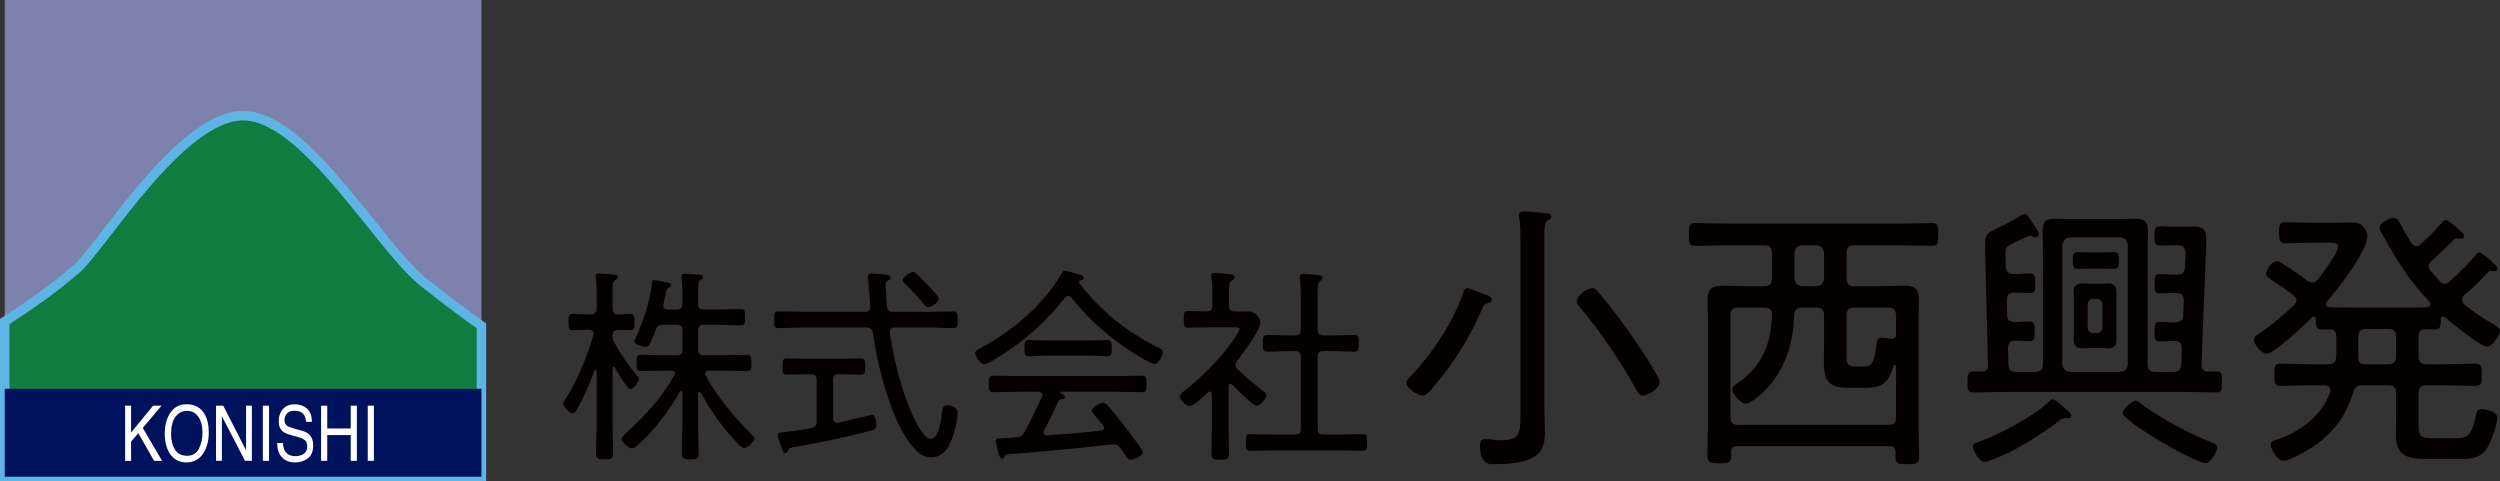 <?xml version="1.0" encoding="utf-8"?>
<!-- Generator: Adobe Illustrator 15.0.0, SVG Export Plug-In . SVG Version: 6.00 Build 0)  -->
<!DOCTYPE svg PUBLIC "-//W3C//DTD SVG 1.1//EN" "http://www.w3.org/Graphics/SVG/1.1/DTD/svg11.dtd">
<svg version="1.1" id="レイヤー_1" xmlns="http://www.w3.org/2000/svg" xmlns:xlink="http://www.w3.org/1999/xlink" x="0px"
	 y="0px" width="374.73px" height="72.168px" viewBox="0 0 374.73 72.168" enable-background="new 0 0 374.73 72.168"
	 xml:space="preserve">
<rect x="0" y="0" width="374.73" height="72.168" fill="#333333" stroke="none"/>
<g>
	<g>
		<g>
			<path fill="#040000" d="M95.504,56.342c0.125,0.125,0.25,0.282,0.25,0.47c0,0.375-0.813,1.532-1.22,1.532
				c-0.532,0-2.033-2.689-2.346-3.222c-0.031-0.062-0.094-0.125-0.188-0.125c-0.125,0-0.188,0.125-0.188,0.25v8.258
				c0,1.439,0.094,2.878,0.094,4.317c0,0.938-0.25,1.032-1.283,1.032c-1.063,0-1.283-0.125-1.283-1.063
				c0-1.439,0.094-2.878,0.094-4.286v-7.913c-0.032-0.095-0.063-0.188-0.157-0.188c-0.062,0-0.125,0.062-0.156,0.125
				c-0.657,1.814-1.658,4.13-2.627,5.818c-0.125,0.251-0.344,0.626-0.657,0.626c-0.5,0-1.407-1.095-1.407-1.408
				c0-0.281,0.344-0.75,0.469-0.969c1.626-2.534,3.222-6.444,4.035-9.354c0.031-0.062,0.031-0.156,0.031-0.25
				c0-0.406-0.313-0.563-0.688-0.563H87.84c-0.688,0-1.595,0.062-2.033,0.062c-0.594,0-0.594-0.469-0.594-1.22
				c0-0.782,0-1.22,0.594-1.22c0.469,0,1.22,0.062,2.033,0.062h0.72c0.594,0,0.876-0.25,0.876-0.876v-1.877
				c0-0.907,0-1.877-0.125-2.689c-0.031-0.094-0.031-0.22-0.031-0.313c0-0.312,0.25-0.375,0.5-0.375
				c0.344,0,1.877,0.156,2.284,0.188c0.219,0.031,0.563,0.094,0.563,0.376c0,0.219-0.156,0.281-0.438,0.469
				c-0.344,0.219-0.375,0.657-0.375,1.752v2.502c0,0.595,0.25,0.845,0.845,0.845c0.657,0.031,1.345-0.062,1.846-0.062
				c0.594,0,0.594,0.406,0.594,1.22c0,0.782,0.031,1.22-0.594,1.22c-0.5,0-1.251-0.062-1.846-0.062
				c-0.563,0.062-0.813,0.251-0.845,0.845c0,0.376,0.031,0.595,0.219,0.938C93.033,53.121,94.127,54.685,95.504,56.342z
				 M95.566,66.759c-0.219,0.188-0.594,0.438-0.907,0.438c-0.438,0-1.501-0.97-1.501-1.376c0-0.313,0.5-0.751,0.719-0.938
				c2.784-2.534,5.349-5.317,7.195-8.603c0.062-0.094,0.094-0.188,0.094-0.281c0-0.344-0.282-0.438-0.532-0.438h-1.095
				c-1.158,0-2.284,0.062-3.41,0.062c-0.72,0-0.72-0.376-0.72-1.221c0-0.876,0-1.22,0.72-1.22c1.126,0,2.252,0.062,3.41,0.062h1.876
				c0.626,0,0.876-0.25,0.876-0.876v-2.814c0-0.595-0.25-0.876-0.876-0.876h-2.002c-0.657,0-0.907,0.188-1.126,0.781
				c-0.782,2.002-1.001,2.534-1.533,2.534c-0.312,0-1.658-0.281-1.658-0.813c0-0.125,0.281-0.72,0.344-0.876
				c1.032-2.346,2.002-5.192,2.252-7.726c0.031-0.251,0.031-0.595,0.407-0.595c0.281,0,1.439,0.25,1.814,0.344
				c0.188,0.031,0.688,0.125,0.688,0.407c0,0.156-0.156,0.25-0.282,0.344c-0.375,0.219-0.375,0.219-0.563,1.095
				c-0.062,0.344-0.156,0.782-0.312,1.439c-0.032,0.062-0.032,0.156-0.032,0.219c0,0.562,0.563,0.562,0.688,0.562h1.313
				c0.626,0,0.876-0.25,0.876-0.844v-1.596c0-0.751,0-1.471-0.125-2.221v-0.313c0-0.344,0.219-0.375,0.5-0.375
				c0.375,0,1.658,0.094,2.064,0.125c0.25,0.031,0.657,0.062,0.657,0.376c0,0.188-0.188,0.281-0.375,0.406
				c-0.344,0.219-0.375,0.72-0.375,1.846v1.72c0,0.626,0.25,0.876,0.876,0.876h1.939c1.188,0,2.377-0.062,3.566-0.062
				c0.657,0,0.657,0.282,0.657,1.221c0,0.875,0,1.22-0.657,1.22c-1.189,0-2.377-0.094-3.566-0.094h-1.939
				c-0.626,0-0.876,0.281-0.876,0.876v2.814c0,0.626,0.25,0.876,0.876,0.876h3.003c1.126,0,2.283-0.062,3.41-0.062
				c0.719,0,0.719,0.344,0.719,1.22c0,0.845,0,1.221-0.719,1.221c-1.126,0-2.252-0.062-3.41-0.062h-2.252
				c-0.312,0-0.563,0.094-0.563,0.438c0,0.125,0,0.188,0.062,0.281c1.783,3.253,4.192,6.131,6.788,8.728
				c0.188,0.188,0.532,0.5,0.532,0.751c0,0.406-1.063,1.407-1.564,1.407c-0.407,0-1.408-1.22-1.721-1.532
				c-2.002-2.222-3.315-4.224-4.754-6.757c-0.062-0.094-0.125-0.125-0.219-0.125c-0.125,0-0.188,0.125-0.188,0.25v4.379
				c0,1.533,0.094,3.034,0.094,4.536c0,0.845-0.25,0.938-1.282,0.938c-0.907,0-1.251-0.062-1.251-0.907
				c0-1.533,0.094-3.034,0.094-4.567v-4.504c0-0.125-0.062-0.25-0.219-0.25c-0.094,0-0.156,0.062-0.188,0.125
				C100.321,61.503,97.975,64.664,95.566,66.759z"/>
			<path fill="#040000" d="M133.886,46.74h5.224c1.251,0,2.502-0.062,3.753-0.062c0.657,0,0.688,0.312,0.688,1.251
				s-0.031,1.251-0.688,1.251c-1.251,0-2.502-0.094-3.753-0.094h-4.974c-0.407,0-0.75,0.188-0.75,0.688v0.156
				c0.657,4.41,1.908,9.415,3.941,13.388c0.344,0.657,1.345,2.472,2.159,2.472c1.313,0,1.658-3.223,1.751-4.16
				c0.062-0.47,0.125-0.876,0.72-0.876c0.657,0,1.595,0.281,1.595,1.157c0,0.782-0.313,2.158-0.532,2.909
				c-0.532,1.72-1.345,3.722-3.441,3.722c-0.532,0-1.063-0.156-1.533-0.438c-1.47-0.907-3.003-3.66-3.691-5.255
				c-1.751-4.035-2.877-8.571-3.503-12.919c-0.094-0.626-0.344-0.782-0.97-0.845h-9.415c-1.251,0-2.502,0.094-3.754,0.094
				c-0.657,0-0.688-0.344-0.688-1.251c0-0.938,0.031-1.251,0.688-1.251c1.251,0,2.502,0.062,3.754,0.062h9.165
				c0.563,0,0.813-0.22,0.813-0.813c0-0.031-0.344-4.16-0.344-4.442c0-0.344,0.219-0.5,0.532-0.5c0.188,0,1.908,0.156,2.189,0.188
				c0.25,0.031,0.688,0.062,0.688,0.438c0,0.25-0.188,0.312-0.438,0.438c-0.313,0.156-0.313,0.344-0.313,0.657
				c0,0.845,0.125,2.314,0.188,3.222C133.042,46.52,133.292,46.74,133.886,46.74z M124.877,62.662c0,0.375,0.188,0.719,0.626,0.719
				c0.156,0,0.312-0.062,0.375-0.062c1.189-0.281,4.63-1.126,4.849-1.126c0.563,0,0.625,1.063,0.625,1.439
				c0,0.656-0.25,0.75-0.782,0.906c-2.722,0.782-8.477,1.971-11.355,2.44c-0.876,0.156-0.938,0.156-1.126,0.626
				c-0.062,0.188-0.125,0.312-0.375,0.312c-0.281,0-0.375-0.25-0.532-0.688c-0.094-0.312-0.625-1.783-0.625-2.002
				c0-0.406,0.532-0.406,0.907-0.438c1.407-0.156,2.784-0.345,4.16-0.626c0.594-0.125,0.782-0.406,0.782-1.032v-6.162
				c0-0.626-0.25-0.876-0.876-0.876h-0.469c-1.032,0-2.064,0.062-3.128,0.062c-0.626,0-0.626-0.344-0.626-1.22s0-1.22,0.626-1.22
				c1.063,0,2.096,0.062,3.128,0.062h4.849c1.063,0,2.096-0.062,3.128-0.062c0.625,0,0.657,0.312,0.657,1.22s-0.031,1.22-0.657,1.22
				c-1.032,0-2.064-0.062-3.128-0.062h-0.157c-0.594,0-0.876,0.25-0.876,0.876V62.662z M139.142,46.051
				c-0.313,0-0.5-0.281-0.719-0.532c-0.845-1.001-1.752-2.002-2.69-2.908c-0.156-0.157-0.407-0.376-0.407-0.595
				c0-0.501,1.126-1.251,1.533-1.251c0.407,0,1.814,1.563,2.19,1.939c0.594,0.594,1.689,1.782,1.689,2.096
				C140.737,45.3,139.611,46.051,139.142,46.051z"/>
			<path fill="#040000" d="M160.132,44.362c-0.25,0-0.375,0.125-0.532,0.282c-2.659,3.378-5.474,5.975-9.103,8.352
				c-0.5,0.344-2.44,1.596-2.972,1.596c-0.563,0-1.345-1.158-1.345-1.689c0-0.376,0.438-0.532,0.813-0.751
				c4.786-2.564,9.322-6.35,12.105-11.104c0.125-0.25,0.219-0.469,0.5-0.469c0.282,0,1.627,0.406,1.971,0.5
				c0.375,0.125,0.876,0.156,0.876,0.563c0,0.281-0.313,0.344-0.438,0.375c-0.156,0.031-0.25,0.125-0.25,0.281
				c0,0.062,0.031,0.125,0.062,0.188c3.222,4.224,7.069,7.227,11.761,9.604c0.375,0.188,0.72,0.312,0.72,0.657
				c0,0.531-0.657,1.813-1.22,1.813c-0.719,0-3.941-2.127-4.661-2.627c-2.815-1.971-5.693-4.599-7.789-7.288
				C160.507,44.487,160.351,44.362,160.132,44.362z M156.472,64.569c-0.031,0.095-0.062,0.157-0.062,0.251
				c0,0.312,0.219,0.469,0.5,0.438c2.721-0.188,5.443-0.406,8.164-0.72c0.219-0.031,0.438-0.156,0.438-0.406
				s-0.407-0.688-0.563-0.845c-0.532-0.625-1.314-1.532-1.314-1.752c0-0.469,1.22-1.157,1.721-1.157c0.281,0,0.5,0.188,0.688,0.407
				c0.907,1.032,1.752,2.096,2.596,3.19c0.407,0.531,2.659,3.409,2.659,3.816c0,0.531-1.345,1.126-1.783,1.126
				c-0.375,0-0.532-0.219-1.032-0.97c-0.156-0.219-0.344-0.47-0.563-0.782c-0.282-0.344-0.532-0.562-1.001-0.562
				c-0.344,0-5.193,0.562-7.664,0.781c-3.973,0.376-6.381,0.595-8.258,0.688c-0.25,0.094-0.25,0.125-0.469,0.438
				c-0.062,0.126-0.156,0.251-0.312,0.251c-0.344,0-0.407-0.47-0.563-0.876c-0.062-0.25-0.406-1.627-0.406-1.783
				c0-0.281,0.062-0.406,0.782-0.406c0.782-0.031,1.595-0.062,2.377-0.157c0.563-0.062,0.845-0.219,1.126-0.719
				c0.938-1.752,1.814-3.535,2.659-5.318c0.032-0.094,0.063-0.188,0.063-0.281c0-0.469-0.469-0.469-0.595-0.5h-3.003
				c-1.282,0-2.534,0.062-3.816,0.062c-0.657,0-0.625-0.501-0.625-1.22c0-0.751-0.032-1.252,0.657-1.252
				c1.251,0,2.502,0.062,3.785,0.062h14.765c1.282,0,2.534-0.062,3.785-0.062c0.688,0,0.657,0.532,0.657,1.252
				c0,0.75,0.031,1.22-0.625,1.22c-1.283,0-2.534-0.062-3.816-0.062h-8.415c-0.094,0-0.125,0.031-0.125,0.094
				s0.031,0.125,0.125,0.156c0.313,0.125,0.625,0.281,0.625,0.5c0,0.251-0.219,0.313-0.438,0.345
				c-0.281,0.031-0.406,0.094-0.563,0.344C157.942,61.661,157.254,63.13,156.472,64.569z M157.16,53.308
				c-1.001,0-2.002,0.094-3.003,0.094c-0.657,0-0.594-0.688-0.594-1.313c0-0.5-0.031-1.126,0.594-1.126
				c1.001,0,2.002,0.062,3.003,0.062h5.85c1.032,0,2.033-0.062,3.034-0.062c0.657,0,0.594,0.72,0.594,1.282
				c0,0.595,0.031,1.157-0.625,1.157c-0.876,0-2.002-0.094-3.003-0.094H157.16z"/>
			<path fill="#040000" d="M184.438,57.531c-0.219,0-0.282,0.188-0.282,0.376v6.475c0,1.157,0.063,2.315,0.063,3.504
				c0,0.938-0.25,1.032-1.314,1.032s-1.314-0.094-1.314-1.001c0-1.188,0.062-2.346,0.062-3.535v-5.286
				c0-0.188-0.094-0.406-0.312-0.406c-0.125,0-0.219,0.062-0.282,0.125c-0.5,0.469-2.127,2.064-2.752,2.064
				c-0.532,0-1.47-1.032-1.47-1.471c0-0.281,0.25-0.469,0.438-0.625c2.409-1.814,5.38-4.755,7.132-7.163
				c0.25-0.345,1.408-1.971,1.408-2.315c0-0.219-0.344-0.25-0.813-0.25h-3.691c-1.063,0-2.159,0.062-3.222,0.062
				c-0.594,0-0.657-0.312-0.657-1.251c0-0.97,0.062-1.251,0.657-1.251c0.907,0,1.846,0.062,2.753,0.062
				c0.625,0,0.876-0.251,0.876-0.845v-2.033c0-0.72,0-1.502-0.125-2.158c0-0.094-0.031-0.22-0.031-0.313
				c0-0.344,0.25-0.406,0.532-0.406c0.5,0,1.408,0.094,1.939,0.156c0.5,0.031,1.032,0.062,1.032,0.438
				c0,0.282-0.188,0.376-0.469,0.563c-0.344,0.219-0.375,0.563-0.375,1.564v2.189c0,0.594,0.219,0.813,0.844,0.845
				c0.688,0.031,1.376,0,2.064,0c1.345,0,1.783,1.376,1.783,1.688c0,1.157-2.69,4.724-3.503,5.756
				c-0.125,0.156-0.219,0.344-0.219,0.595c0,0.25,0.125,0.438,0.313,0.625c1.189,1.157,2.471,2.222,3.816,3.254
				c0.188,0.156,0.501,0.375,0.501,0.656c0,0.501-0.907,1.564-1.439,1.564c-0.594,0-3.128-2.597-3.66-3.159
				C184.657,57.594,184.563,57.531,184.438,57.531z M199.484,50.274c1.158,0,2.347-0.062,3.504-0.062
				c0.656,0,0.688,0.281,0.688,1.251s-0.062,1.252-0.688,1.252c-1.157,0-2.346-0.094-3.504-0.094h-1.094
				c-0.626,0-0.877,0.281-0.877,0.875v10.761c0,0.626,0.251,0.876,0.877,0.876h2.346c1.157,0,2.314-0.062,3.504-0.062
				c0.688,0,0.656,0.344,0.656,1.251c0,0.938,0,1.252-0.656,1.252c-1.189,0-2.347-0.063-3.504-0.063h-9.822
				c-1.157,0-2.346,0.063-3.503,0.063c-0.657,0-0.657-0.313-0.657-1.252c0-0.907,0-1.251,0.657-1.251
				c1.157,0,2.346,0.062,3.503,0.062h3.19c0.626,0,0.876-0.25,0.876-0.876V53.496c0-0.594-0.25-0.875-0.876-0.875h-0.657
				c-1.156,0-2.314,0.094-3.503,0.094c-0.657,0-0.657-0.345-0.657-1.252c0-0.938,0-1.251,0.688-1.251
				c1.157,0,2.315,0.062,3.472,0.062h0.657c0.626,0,0.876-0.25,0.876-0.876v-4.911c0-0.938-0.031-1.939-0.125-2.721
				c0-0.094-0.031-0.219-0.031-0.313c0-0.312,0.25-0.406,0.531-0.406c0.376,0,1.877,0.156,2.347,0.219
				c0.219,0.031,0.563,0.062,0.563,0.376c0,0.219-0.157,0.312-0.376,0.469c-0.345,0.219-0.376,0.72-0.376,1.658v5.63
				c0,0.626,0.251,0.876,0.877,0.876H199.484z"/>
			<path fill="#040000" d="M223.037,45.424c-0.597,0.171-0.64,0.342-0.938,1.023c-1.877,4.353-4.437,8.362-7.552,11.903
				c-0.298,0.384-0.768,0.938-1.279,0.938c-0.726,0-2.475-1.108-2.475-1.877c0-0.384,0.427-0.768,0.641-1.023
				c3.285-3.413,6.398-8.106,7.935-12.629c0.085-0.256,0.214-0.555,0.555-0.555s1.365,0.427,2.219,0.769
				c0.384,0.128,0.726,0.256,0.938,0.341c0.256,0.128,0.555,0.256,0.555,0.598C223.634,45.211,223.292,45.339,223.037,45.424z
				 M227.901,36.337c0-1.237,0-2.517-0.171-3.669c-0.043-0.128-0.043-0.299-0.043-0.427c0-0.469,0.342-0.555,0.726-0.555
				c0.555,0,2.517,0.171,3.157,0.256c0.299,0.042,0.98,0.042,0.98,0.512c0,0.299-0.213,0.384-0.554,0.597
				c-0.47,0.341-0.513,0.939-0.513,2.475v25.683c0,1.237,0.086,2.475,0.086,3.712c0,1.664-0.427,2.986-2.048,3.797
				c-1.408,0.726-3.712,0.854-5.29,0.854c-0.854,0-2.39,0.256-2.39-2.815c0-0.555,0.128-0.938,0.769-0.938
				c0.17,0,0.512,0.042,0.725,0.042c0.555,0.086,1.109,0.128,1.707,0.128c2.943,0,2.858-1.108,2.858-4.394V36.337z M246.246,59.29
				c-0.555,0-0.811-0.597-1.066-1.023c-2.432-4.352-5.29-8.575-8.533-12.415c-0.17-0.214-0.298-0.384-0.298-0.683
				c0-0.854,1.536-1.963,2.261-1.963c0.47,0,0.726,0.299,0.981,0.598c1.664,1.963,3.2,3.968,4.65,6.016
				c0.769,1.066,4.522,6.57,4.522,7.466C248.763,58.181,247.099,59.29,246.246,59.29z"/>
			<path fill="#040000" d="M276.787,41.712c0,0.811,0.342,1.194,1.152,1.194h3.626c1.237,0,2.475-0.085,3.712-0.085
				c1.408,0,2.346,0.256,2.346,1.92c0,1.109-0.042,2.219-0.042,3.37v16.383c0,1.323,0.085,2.646,0.085,4.011
				c0,1.023-0.469,1.066-1.749,1.066c-1.45,0-1.792-0.085-1.792-1.109v-0.768c0-0.598-0.299-0.811-0.854-0.811h-22.953
				c-0.597,0-0.811,0.213-0.853,0.811c0,0.213,0.042,0.384,0.042,0.555c0,1.109-0.341,1.194-1.791,1.194
				c-1.365,0-1.792-0.085-1.792-1.109c0-1.322,0.085-2.645,0.085-4.01V48.112c0-1.109-0.043-2.176-0.043-3.285
				c0-1.663,0.811-2.005,2.348-2.005c1.236,0,2.474,0.085,3.754,0.085h2.389c0.811,0,1.152-0.384,1.152-1.194v-3.754
				c0-0.854-0.342-1.195-1.152-1.195h-5.205c-1.749,0-3.455,0.086-5.162,0.086c-0.896,0-0.938-0.47-0.938-1.707
				c0-1.237,0.043-1.707,0.938-1.707c1.707,0,3.456,0.085,5.162,0.085h25.215c1.706,0,3.455-0.085,5.162-0.085
				c0.896,0,0.896,0.426,0.896,1.707c0,1.28-0.043,1.707-0.896,1.707c-1.707,0-3.456-0.086-5.162-0.086h-6.527
				c-0.811,0-1.152,0.342-1.152,1.195V41.712z M270.131,46.107c-0.812,0-1.152,0.299-1.194,1.109
				c-0.256,9.812-6.656,13.311-7.211,13.311c-0.768,0-2.09-1.45-2.09-2.176c0-0.384,0.426-0.597,0.682-0.811
				c3.713-2.517,5.163-5.888,5.291-10.324c0.043-0.811-0.385-1.109-1.152-1.109h-3.882c-0.854,0-1.194,0.341-1.194,1.152v15.23
				c0,0.854,0.341,1.194,1.194,1.194h22.44c0.896,0,1.195-0.341,1.195-1.194v-7.509c0-0.213-0.129-0.256-0.171-0.256
				c-0.128,0-0.171,0.043-0.214,0.171c-0.768,2.432-1.621,3.242-4.223,3.242h-2.433c-3.2,0-3.797-1.109-3.797-4.139
				c0-0.64,0.042-1.237,0.042-1.877v-4.863c0-0.812-0.341-1.152-1.193-1.152H270.131z M270.131,36.763
				c-0.726,0.086-1.067,0.427-1.152,1.152v3.797c0.085,0.769,0.427,1.109,1.152,1.194h2.091c0.768-0.085,1.109-0.426,1.193-1.194
				v-3.754c-0.084-0.769-0.426-1.109-1.151-1.195H270.131z M283.485,50.8c0.726,0,0.726-0.641,0.726-0.769v-2.772
				c-0.086-0.812-0.299-1.152-1.195-1.152h-5.076c-0.811,0-1.152,0.341-1.152,1.152v6.101c0,1.45,0.256,1.578,1.493,1.578h0.938
				c1.28,0,1.664-0.256,2.048-3.242c0.128-0.896,0.171-1.066,0.769-1.066c0.426,0,0.768,0.043,1.151,0.128
				C283.271,50.8,283.4,50.8,283.485,50.8z"/>
			<path fill="#040000" d="M304.298,40.987c0.726,0,0.768,0.385,0.768,1.494c0,1.108-0.042,1.45-0.768,1.45
				c-0.682,0-1.578-0.085-2.389-0.085s-1.109,0.384-1.109,1.151l0.043,2.176c0,0.769,0.384,1.066,1.151,1.109
				c0.47-0.043,1.92-0.085,2.219-0.085c0.769,0,0.769,0.427,0.769,1.493c0,1.023-0.043,1.45-0.769,1.45
				c-0.384,0-1.621-0.085-2.176-0.085c-0.769,0.042-1.024,0.384-1.067,1.109l0.086,2.474c0.043,0.812,0.384,1.109,1.195,1.109h2.772
				c0.854,0,1.194-0.341,1.194-1.194V37.958c0-1.067-0.043-2.176-0.043-3.243c0-1.408,0.385-1.92,1.75-1.92
				c0.768,0,1.535,0.042,2.261,0.042h7.722c0.769,0,1.537-0.042,2.262-0.042c1.536,0,1.792,0.64,1.792,2.048
				c0,1.024-0.043,2.09-0.043,3.115v16.596c0,0.854,0.342,1.194,1.152,1.194h2.688c0.769,0,1.151-0.298,1.194-1.109l0.086-2.474
				c-0.043-0.726-0.299-1.024-1.066-1.067c-0.555,0-1.75,0.086-2.219,0.086c-0.768,0-0.811-0.384-0.811-1.451
				c0-1.108,0.043-1.493,0.811-1.493c0.299,0,1.791,0.086,2.261,0.086c0.812-0.043,1.194-0.299,1.237-1.109l0.086-2.219
				c-0.043-0.768-0.385-1.066-1.152-1.066c-0.811-0.043-1.621,0.043-2.432,0.043c-0.726,0-0.811-0.299-0.811-1.451
				c0-1.109,0.085-1.45,0.811-1.45c0.683,0,1.664,0.128,2.56,0.085c0.811,0,1.151-0.299,1.194-1.109l0.086-1.706v-0.214
				c0-0.554-0.043-1.365-1.28-1.365h-0.597c-0.726,0-1.365,0.043-1.92,0.043c-0.854,0-0.854-0.555-0.854-1.45
				c0-0.981,0-1.451,0.896-1.451c0.598,0,1.237,0.085,1.878,0.085h0.597c0.811,0,1.621-0.043,2.432-0.043
				c1.579,0,1.963,0.555,1.963,1.834v0.597l-0.726,18.389c0.043,0.64,0.256,0.896,0.939,0.938c0.426-0.043,0.853-0.043,1.236-0.043
				c0.896,0,0.896,0.427,0.896,1.578c0,1.152,0,1.579-0.854,1.579c-1.707,0-3.413-0.086-5.162-0.086h-26.11
				c-1.706,0-3.413,0.086-5.162,0.086c-0.811,0-0.854-0.427-0.854-1.579c0-0.938,0-1.578,0.811-1.578c0.47,0,0.896,0,1.323,0.043
				c0.682-0.043,0.938-0.342,0.938-0.981l-0.383-15.316c-0.043-0.896-0.043-1.749-0.043-2.603c0-1.962,0.256-1.834,2.9-3.114
				c0.854-0.427,1.707-0.896,2.475-1.408c0.171-0.085,0.385-0.213,0.598-0.213c0.299,0,0.598,0.512,1.152,1.365
				c0.213,0.298,0.938,1.322,0.938,1.664c0,0.256-0.213,0.469-0.469,0.469c-0.128,0-0.256-0.042-0.384-0.085
				c-0.128-0.085-0.299-0.171-0.427-0.171c-0.299,0-3.157,1.408-3.242,1.493c-0.47,0.299-0.47,0.64-0.47,1.109
				c0,0.683,0,1.706,0.043,2.091c0.042,0.768,0.427,1.066,1.194,1.066C302.677,41.116,303.488,40.987,304.298,40.987z
				 M310.485,62.319c0,0.214-0.214,0.384-0.512,0.384c-0.171,0-0.299-0.042-0.47-0.042c-0.299,0-0.512,0.17-0.725,0.299
				c-2.176,1.749-6.145,4.266-8.661,5.332c-0.171,0.043-0.427,0.171-0.683,0.299c-0.683,0.256-1.578,0.641-1.963,0.641
				c-0.896,0-1.749-1.792-1.749-2.305c0-0.469,0.427-0.554,1.237-0.853c2.645-0.896,8.234-3.883,10.111-5.845
				c0.171-0.171,0.342-0.385,0.598-0.385c0.341,0,1.066,0.641,1.621,1.152C309.589,61.295,310.485,61.892,310.485,62.319z
				 M310.314,35.569c-0.725,0.085-1.109,0.47-1.194,1.194v17.791c0.085,0.769,0.47,1.109,1.194,1.194h7.467
				c0.725-0.085,1.151-0.426,1.151-1.194V36.763c0-0.725-0.427-1.109-1.151-1.194H310.314z M313.3,40.262
				c-0.597,0-1.236,0.043-1.834,0.043c-0.811,0-0.768-0.598-0.768-1.323c0-0.683,0-1.194,0.768-1.194
				c0.598,0,1.237,0.043,1.834,0.043h1.707c0.64,0,1.237-0.043,1.834-0.043c0.811,0,0.769,0.512,0.769,1.237
				c0,0.683,0.042,1.28-0.726,1.28c-0.64,0-1.237-0.043-1.877-0.043H313.3z M317.226,50.97c0,0.854-0.385,1.237-1.238,1.237
				c-0.383,0-0.725-0.042-1.108-0.042h-1.706c-0.342,0-0.727,0.042-1.067,0.042c-0.853,0-1.28-0.384-1.28-1.237
				c0-0.555,0.043-1.151,0.043-1.706v-3.84c0-0.555-0.043-1.109-0.043-1.664c0-0.896,0.428-1.279,1.28-1.279
				c0.341,0,0.726,0.042,1.067,0.042h1.706c0.384,0,0.726-0.042,1.108-0.042c0.812,0,1.238,0.384,1.238,1.236V50.97z M312.917,49.05
				c0,0.513,0.384,0.896,0.896,0.896h0.47c0.513,0,0.854-0.384,0.854-0.896v-3.37c0-0.512-0.341-0.896-0.854-0.896h-0.47
				c-0.512,0-0.896,0.384-0.896,0.896V49.05z M320.724,60.357c2.816,2.176,7.168,4.522,10.495,5.845
				c0.64,0.256,1.109,0.384,1.109,0.854c0,0.683-0.981,2.346-1.749,2.346c-1.621,0-12.415-6.271-12.415-7.509
				c0-0.512,1.407-1.834,1.919-1.834C320.34,60.058,320.553,60.229,320.724,60.357z"/>
			<path fill="#040000" d="M344.225,44.998c0-0.341-0.213-0.555-0.47-0.768c-1.066-0.811-1.92-1.365-2.559-1.792
				c-1.067-0.726-1.537-1.024-1.537-1.408c0-0.555,0.896-1.877,1.622-1.877c0.597,0,3.882,2.389,4.522,2.901
				c0.256,0.17,0.469,0.298,0.811,0.298c0.341,0,0.598-0.213,0.811-0.469c0.64-0.811,3.029-3.968,3.029-4.863
				c0-0.598-0.47-0.641-1.152-0.641h-2.176c-1.536,0-3.029,0.085-4.564,0.085c-0.854,0-0.939-0.341-0.939-1.579
				s0.043-1.578,0.939-1.578c1.535,0,3.028,0.085,4.564,0.085h2.475c1.109,0,1.92-0.042,2.603-0.042
				c0.853,0,1.407,0.042,1.792,0.384c0.426,0.384,0.854,1.024,0.854,1.622c0,2.347-4.438,7.936-6.016,9.812
				c-0.086,0.085-0.172,0.213-0.172,0.384c0,0.342,0.214,0.47,0.555,0.512c1.024,0,2.092,0.043,3.115,0.043h8.319
				c1.024,0,2.048,0,3.071-0.043c0.256-0.042,0.555-0.128,0.555-0.469c0-0.171-0.085-0.256-0.17-0.384
				c-3.115-3.413-4.864-6.144-7.04-10.154c-0.171-0.256-0.384-0.64-0.384-0.981c0-0.683,1.535-1.408,2.09-1.408
				s0.727,0.341,1.323,1.451c0.299,0.555,0.726,1.322,1.322,2.304c0.214,0.256,0.427,0.469,0.769,0.469
				c0.256,0,0.469-0.128,0.64-0.298c1.28-1.109,2.005-1.877,3.114-3.114c0.171-0.213,0.385-0.512,0.683-0.512
				c0.299,0,2.73,1.92,2.73,2.39c0,0.341-0.298,0.426-0.555,0.426c-0.085,0-0.341-0.042-0.512-0.042
				c-0.214,0-0.384,0.085-0.513,0.213c-1.535,1.536-1.706,1.75-3.369,3.2c-0.172,0.171-0.385,0.427-0.385,0.726
				c0,0.213,0.128,0.427,0.256,0.64c0.47,0.555,0.981,1.109,1.451,1.664c0.213,0.213,0.426,0.341,0.725,0.341
				s0.47-0.128,0.684-0.299c1.407-1.237,2.73-2.56,3.924-3.968c0.129-0.17,0.342-0.426,0.555-0.426c0.385,0,2.73,1.962,2.73,2.389
				c0,0.342-0.256,0.427-0.512,0.427c-0.085,0-0.256-0.043-0.426-0.043c-0.214,0-0.342,0.086-0.513,0.214
				c-0.981,1.109-2.304,2.389-3.456,3.37c-0.213,0.214-0.383,0.427-0.383,0.726c0,0.341,0.17,0.555,0.383,0.768
				c1.408,1.152,2.646,1.963,4.225,2.858c0.341,0.256,1.066,0.598,1.066,1.066c0,0.555-1.109,2.347-1.92,2.347
				c-1.066,0-5.376-3.584-6.357-4.437c-0.085-0.043-0.17-0.086-0.256-0.086c-0.213,0-0.299,0.171-0.341,0.384
				c0,1.067,0,1.579-0.981,1.579c-0.469,0-0.896,0-1.365-0.043c-0.726,0.043-0.981,0.342-0.981,1.024v3.029
				c0,0.853,0.341,1.194,1.194,1.194h2.604c1.578,0,3.156-0.086,4.734-0.086c0.896,0,0.939,0.47,0.939,1.664
				s-0.043,1.664-0.939,1.664c-1.578,0-3.156-0.085-4.734-0.085h-2.604c-0.854,0-1.194,0.341-1.194,1.194v4.778
				c0,1.664,0.299,1.963,2.005,1.963h3.627c1.365,0,2.304-0.086,2.943-3.371c0.129-0.555,0.171-0.981,0.854-0.981
				c0.512,0,2.347,0.299,2.347,1.237c0,1.067-0.811,3.371-1.365,4.352c-0.938,1.664-2.347,1.878-4.139,1.878h-5.204
				c-2.73,0-4.48-0.513-4.48-3.627c0-0.853,0.043-1.706,0.043-2.56v-3.669c0-0.854-0.342-1.194-1.195-1.194h-3.797
				c-0.811,0-1.194,0.256-1.45,1.066c-1.407,4.778-4.522,7.68-8.874,9.728c-0.427,0.213-1.152,0.512-1.621,0.512
				c-0.854,0-1.877-1.835-1.877-2.39c0-0.469,0.341-0.597,0.768-0.725c3.541-1.152,6.826-3.499,8.148-7.125
				c0-0.128,0.043-0.214,0.043-0.342c0-0.555-0.427-0.683-0.896-0.725h-1.791c-1.621,0-3.2,0.085-4.779,0.085
				c-0.896,0-0.938-0.47-0.938-1.664s0.042-1.664,0.938-1.664c1.579,0,3.158,0.086,4.779,0.086h2.304
				c0.768,0,1.194-0.256,1.237-1.066c0.043-0.342,0.043-0.641,0.043-0.938v-2.219c-0.086-0.726-0.256-0.981-0.982-0.981h-1.108
				c-1.024,0-0.981-0.555-0.981-1.579c0-0.17-0.086-0.341-0.299-0.341c-0.128,0-0.17,0.043-0.256,0.085
				c-1.023,1.024-5.674,5.461-6.826,5.461c-0.811,0-1.92-1.45-1.92-2.09c0-0.385,0.342-0.598,0.641-0.811
				c1.92-1.28,3.711-2.773,5.375-4.395C344.054,45.509,344.225,45.296,344.225,44.998z M354.677,49.307
				c-0.853,0-1.193,0.384-1.193,1.194v2.986c0,0.811,0.298,1.109,1.108,1.109h3.37c0.854,0,1.195-0.342,1.195-1.194v-2.901
				c0-0.811-0.342-1.194-1.195-1.194H354.677z"/>
		</g>
	</g>
	<rect x="0.711" fill="#7D82AD" width="71.454" height="71.458"/>
	<g>
		<g>
			<path fill="#107C40" stroke="#5EB4E5" stroke-width="1.422" d="M63.496,42.319c-6.593-5.203-17.692-24.977-27.058-24.977
				S15.24,37.008,11.549,40.237c-3.651,3.195-7.92,6.088-10.838,7.947v23.273h71.454V48.85
				C70.314,47.53,67.311,45.334,63.496,42.319z"/>
		</g>
		<rect x="0.711" y="58.274" fill="#00125E" width="71.454" height="13.184"/>
	</g>
	<g>
		<path fill="#FFFFFF" d="M18.755,69.075v-8.266h0.893v4.033l3.297-4.033h1.268l-2.815,3.332l2.894,4.934h-1.195l-2.368-4.148
			l-1.081,1.27v2.879H18.755z"/>
		<path fill="#FFFFFF" d="M26.214,67.372c-0.38-0.625-0.571-1.398-0.571-2.314c0-1.143,0.221-2.01,0.664-2.594
			c0.443-0.586,1.014-0.879,1.714-0.879c0.721,0,1.292,0.299,1.706,0.885c0.415,0.594,0.623,1.375,0.623,2.346
			c0,0.918-0.18,1.732-0.539,2.441c-0.362,0.705-0.945,1.057-1.754,1.057C27.207,68.313,26.592,68,26.214,67.372z M25.379,62.118
			c-0.458,0.795-0.685,1.748-0.685,2.865c0,1.24,0.267,2.264,0.798,3.072c0.596,0.836,1.416,1.26,2.456,1.26
			c1.114,0,1.974-0.479,2.572-1.441c0.516-0.816,0.771-1.842,0.771-3.072c0-1.143-0.226-2.074-0.673-2.809
			c-0.574-0.934-1.458-1.402-2.653-1.402C26.825,60.59,25.958,61.1,25.379,62.118z M27.992,60.59"/>
		<path fill="#FFFFFF" d="M35.008,60.809 M33.257,69.075v-6.689l3.469,6.689h1.026v-8.266h-0.87v6.693l-3.418-6.693H32.38v8.266
			H33.257z"/>
		<path fill="#FFFFFF" d="M39.865,60.809 M40.325,69.075v-8.266h-0.925v8.266H40.325z"/>
		<path fill="#FFFFFF" d="M41.551,66.407h0.86c0.022,0.471,0.113,0.85,0.272,1.143c0.303,0.545,0.84,0.824,1.606,0.824
			c0.343,0,0.657-0.064,0.939-0.184c0.545-0.229,0.819-0.648,0.819-1.246c0-0.453-0.115-0.771-0.344-0.963
			c-0.234-0.186-0.601-0.352-1.098-0.49l-0.916-0.252c-0.598-0.164-1.021-0.35-1.271-0.547c-0.43-0.346-0.645-0.861-0.645-1.545
			c0-0.746,0.21-1.355,0.631-1.83c0.42-0.477,1.016-0.715,1.786-0.715c0.709,0,1.312,0.207,1.81,0.629
			c0.495,0.418,0.744,1.086,0.744,2.006h-0.862c-0.046-0.443-0.146-0.783-0.295-1.016c-0.281-0.434-0.754-0.65-1.422-0.65
			c-0.542,0-0.93,0.141-1.167,0.418c-0.236,0.277-0.354,0.598-0.354,0.965c0,0.406,0.137,0.703,0.414,0.891
			c0.182,0.119,0.591,0.268,1.229,0.449l0.948,0.266c0.458,0.129,0.811,0.303,1.06,0.523c0.429,0.387,0.646,0.945,0.646,1.68
			c0,0.914-0.274,1.568-0.82,1.959c-0.543,0.396-1.177,0.594-1.897,0.594c-0.842,0-1.501-0.258-1.977-0.789
			C41.775,68.01,41.542,67.299,41.551,66.407z M44.262,60.59"/>
		<path fill="#FFFFFF" d="M48.126,69.075v-8.266h0.925v3.414h3.521v-3.414h0.922v8.266h-0.922v-3.863h-3.521v3.863H48.126z"/>
		<path fill="#FFFFFF" d="M55.585,60.809 M56.045,69.075v-8.266h-0.923v8.266H56.045z"/>
	</g>
</g>
</svg>
